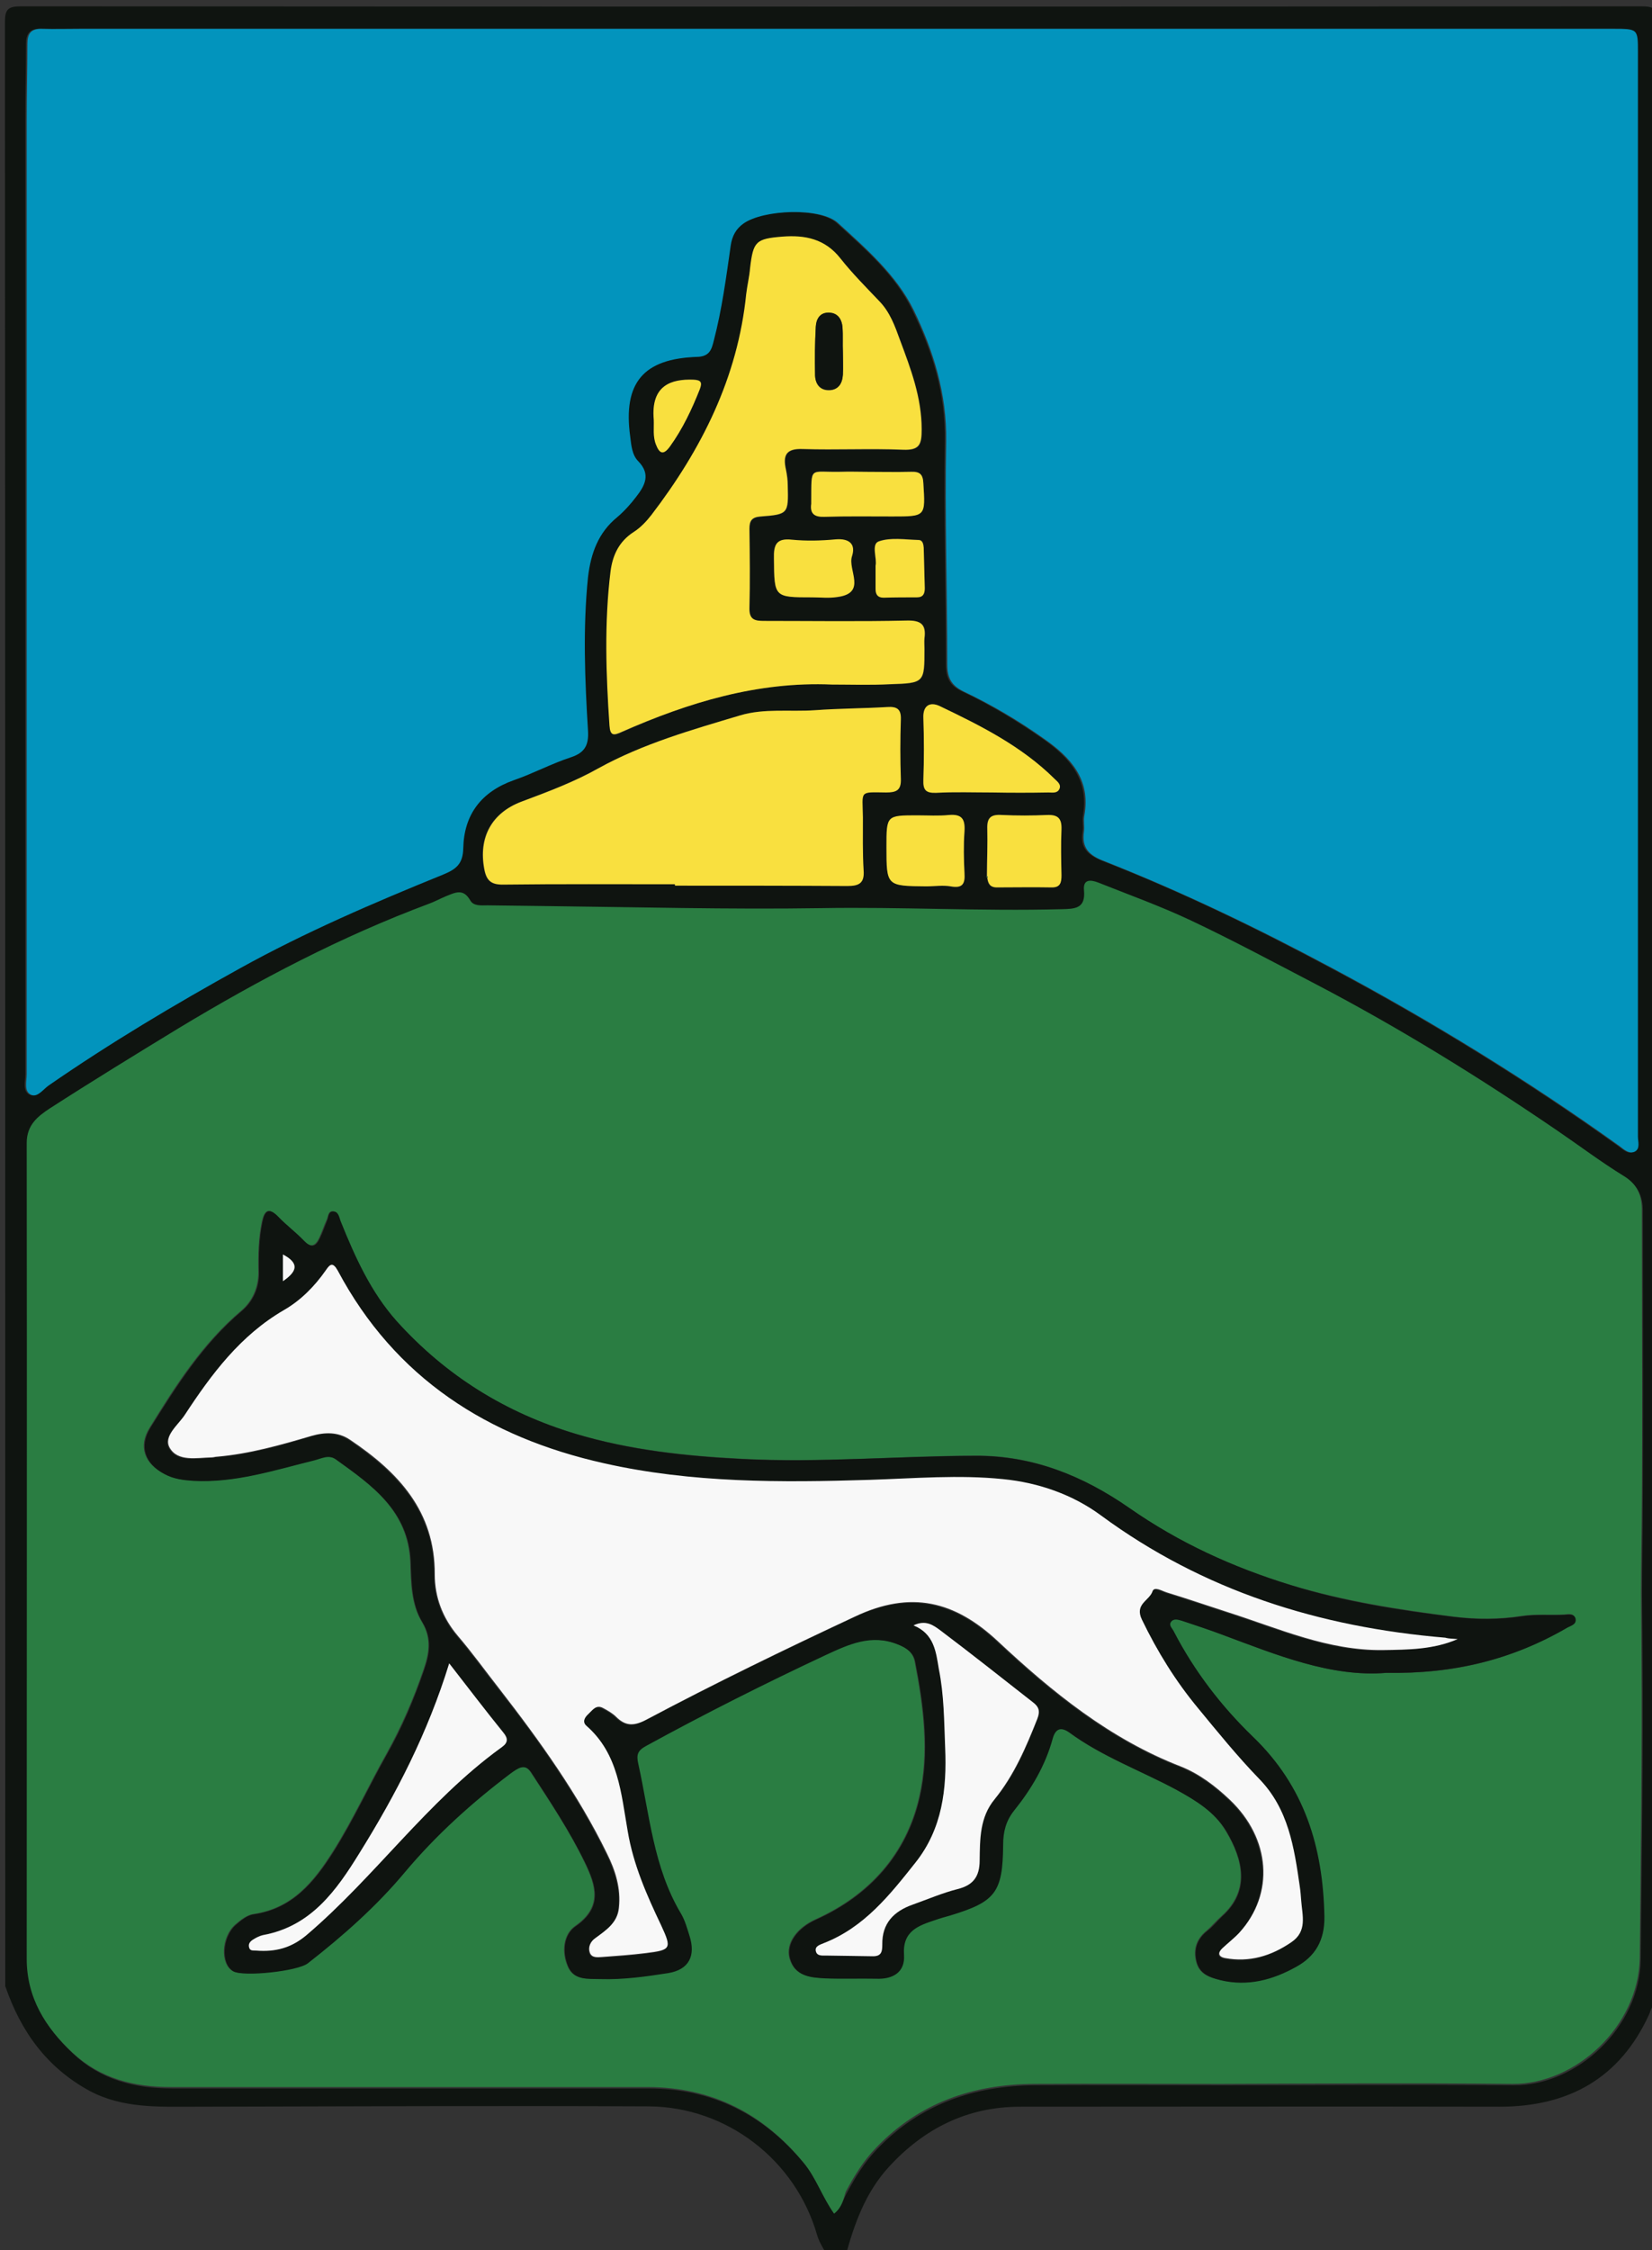 <?xml version="1.0" encoding="utf-8"?>
<!-- Generator: Adobe Illustrator 20.1.0, SVG Export Plug-In . SVG Version: 6.00 Build 0)  -->
<svg version="1.1" id="Laag_3" xmlns="http://www.w3.org/2000/svg" xmlns:xlink="http://www.w3.org/1999/xlink" x="0px" y="0px"
	 viewBox="0 0 470 640" style="enable-background:new 0 0 470 640;" xml:space="preserve">
<rect x="0" y="0" width="470" height="640" fill="#333333" stroke="none"/>
<style type="text/css">
	.st0{fill:#0F1410;}
	.st1{fill:#2A7D42;}
	.st2{fill:#0294BD;}
	.st3{fill:#F9E03F;}
	.st4{fill:#F8F8F8;}
</style>
<g id="k29F2M_1_">
	<g>
		<path class="st0" d="M1.5,564.9c0-186.2,0-372.3-0.1-558.5c0-3.7,0.8-4.6,4.6-4.6c153.7,0.1,307.3,0.1,461,0
			c3.7,0,4.6,0.8,4.6,4.6c-0.1,187.8-0.1,375.7-0.1,563.5c-1.6,0.3-1.8,1.8-2.3,3c-8.3,18.2-22.9,26.3-42.6,26.3
			c-45.5-0.1-90.9,0-136.4,0c-15,0-27.3,6.2-37.3,17.1c-6.7,7.3-9.9,16.3-12.4,25.6c-1.7,0-3.3,0-5,0c-1-2.1-2.3-3.8-3-6.1
			c-6.1-21.4-25.7-36.6-48-36.7c-43.1-0.2-86.2,0-129.3,0.1c-10.1,0-20.3,0.5-29.7-4.5C13.2,588,5.9,577.7,1.5,564.9z M280.8,249.6
			c0.2,1.6,0.6,2.8,2.7,2.8c5.2-0.1,10.3-0.1,15.5,0c2.6,0,3-1.4,2.9-3.5c-0.1-4.3-0.1-8.7,0-13c0.1-3-0.9-4.2-4-4.1
			c-4.3,0.2-8.7,0.3-13,0c-3.1-0.2-4.2,0.8-4.1,3.9c0.2,4.5,0,9-0.1,13.5l-0.2,0.2L280.8,249.6z M237.3,629.6c2.1-1.8,2.6-4,3.6-5.8
			c2.4-4.5,5.1-8.9,8.7-12.6c12.3-12.8,27.6-18,45-18.1c17.7-0.1,35.3,0,53,0c27.7,0,55.3-0.2,83,0c17.9,0.2,36-16.4,36.2-35.9
			c0.3-28.8,0.7-57.6,0.5-86.4c0-7.8-0.2-15.6-0.1-23.4c0.4-34.3,0.2-68.7,0.2-103c0-4-1.3-7.2-5.1-9.5c-6.5-4-12.6-8.6-18.9-12.9
			c-22.1-15.1-44.9-29.2-68.6-41.6c-11.9-6.2-23.8-12.5-35.9-18.3c-8.5-4-17.5-7.2-26.2-10.7c-2.1-0.8-4.3-1-4,2.2
			c0.5,5.3-2.6,5.3-6.5,5.4c-22.8,0.5-45.6-0.7-68.4-0.3c-26.3,0.4-52.6-0.3-78.8-0.6c-5.3-0.1-10.7-0.1-16-0.2c-1.8,0-4,0.2-5-1.5
			c-1.9-3.4-4.4-2.1-6.8-1.1c-1.7,0.7-3.3,1.6-5,2.2c-24.8,9.4-48.3,21.6-71,35.3c-12.4,7.5-24.7,15-36.8,22.9
			c-3.3,2.1-6.5,4.6-6.5,9.8c0.1,77.3,0.1,154.6,0,232c0,11,5.3,19.5,13,26.7c7.9,7.4,17.5,9.8,28,9.8c45.2,0,90.3,0,135.5,0
			c18.4,0,33,7.5,44.6,21.6C232.3,619.5,234,624.8,237.3,629.6z M237,8.2C237,8.2,237,8.2,237,8.2c-71.5,0-143,0-214.5,0
			c-3.7,0-7.3,0.1-11,0c-3.1-0.1-4.1,1.5-4.1,4.3c0,7.2-0.2,14.3-0.2,21.5c0,37.5,0,75,0,112.5c0,53,0,106,0,159
			c0,2.1-0.9,4.9,1.3,5.9c1.8,0.8,3.4-1.6,5-2.7c17.5-12.1,35.8-23,54.4-33.3c18.7-10.3,38.2-18.7,57.9-26.7
			c3.6-1.5,5.5-2.9,5.6-7.4c0.2-9.6,5-16.2,14.4-19.4c5.5-1.9,10.7-4.7,16.2-6.5c3.9-1.3,5.1-3.5,4.9-7.4c-0.9-14.6-1.6-29.3,0-43.9
			c0.7-6.7,2.9-12.6,8.3-17c2-1.7,3.8-3.7,5.4-5.8c2.5-3.1,4.2-6.4,0.6-10.1c-1.8-1.8-2-4.6-2.3-7c-2-15.3,3.7-22.2,19.1-22.7
			c3.6-0.1,4.1-2.3,4.7-4.7c2.3-8.9,3.5-18,4.8-27c0.4-2.7,1.5-4.7,3.6-6.2c5.6-4,21.9-4.7,26.9-0.2c8.1,7.4,16.7,14.8,21.5,24.7
			c5.7,11.6,9.6,23.9,9.3,37.4c-0.3,21.1,0.3,42.3,0.3,63.5c0,3.9,1.2,6.1,4.7,7.7c8,3.8,15.5,8.3,22.8,13.4
			c7.6,5.3,13.3,11.6,11.5,21.9c-0.3,1.5,0.2,3-0.1,4.5c-0.8,4.7,1.5,6.7,5.7,8.4c22.3,8.7,43.9,19.2,65,30.5
			c28.3,15.1,55.6,31.9,81.7,50.6c1.3,0.9,2.8,2.5,4.4,1.5c1.5-0.8,0.8-2.7,0.8-4.2c0-102.8,0-205.6,0-308.4c0-6.6,0-6.7-7-6.7
			C385,8.2,311,8.2,237,8.2z M236.7,194.7c5.5,0,11,0.2,16.5,0c9.9-0.4,9.9-0.5,9.9-10.1c0-1-0.1-2,0-3c0.6-3.9-0.9-5.1-5-5
			c-13.5,0.3-27,0.1-40.5,0.1c-2.6,0-4.4-0.2-4.3-3.7c0.2-7.5,0.1-15,0-22.5c0-2.2,0.6-3.3,3.1-3.5c8-0.7,8-0.8,7.8-8.9
			c0-1.5-0.2-3-0.5-4.4c-0.9-4.1-0.1-6.1,4.8-5.9c9.5,0.4,19-0.1,28.5,0.2c4.8,0.2,5.3-1.6,5.3-5.8c0-9.1-3.1-17.2-6.2-25.5
			c-1.5-3.9-2.9-7.8-5.8-10.9c-3.8-4-7.7-7.9-11.1-12.2c-4.3-5.6-10.1-6.7-16.5-6.2c-7.6,0.6-8.3,1.3-9.2,8.9
			c-0.3,2.5-0.9,4.9-1.1,7.4c-2.4,23.8-12.7,44.2-27,62.9c-1.4,1.8-3.1,3.5-5,4.8c-4.2,2.7-6,6.6-6.6,11.2
			c-1.8,14.6-1.3,29.2-0.3,43.9c0.2,3,1.2,2.8,3.4,1.8C195.9,199.7,215.5,193.8,236.7,194.7z M192,251.5c0,0.1,0,0.3,0,0.4
			c16.3,0,32.7-0.1,49,0.1c3.4,0,4.9-0.7,4.6-4.5c-0.3-5-0.1-10-0.2-15c-0.1-7.7-1.2-7.2,6.6-7.1c2.9,0,4.3-0.6,4.2-3.8
			c-0.2-5.7-0.1-11.3,0-17c0.1-2.9-1.1-3.7-3.9-3.5c-6.8,0.5-13.6,0.4-20.5,0.9c-7.1,0.5-14.4-0.6-21.4,1.5
			c-13.7,4.1-27.5,8-40.2,15c-7,3.9-14.5,6.7-21.9,9.5c-8.6,3.2-12.3,10.2-10.6,19.2c0.6,3.2,1.9,4.5,5.2,4.4
			C159.3,251.4,175.6,251.5,192,251.5z M282.3,225.4C282.3,225.4,282.3,225.4,282.3,225.4c5.3,0,10.7,0,16,0c1.1,0,2.5,0.4,3.1-1
			c0.5-1.3-0.6-2.2-1.4-2.9c-9.4-9.3-21-15.1-32.7-20.7c-2.6-1.2-4.7-0.3-4.6,3.5c0.3,5.8,0.2,11.7,0,17.5c-0.1,2.8,0.6,3.8,3.6,3.7
			C271.6,225.3,276.9,225.4,282.3,225.4z M263.5,252.1c2.3,0,4.7-0.3,7,0.1c3.3,0.6,4.1-0.7,3.9-3.7c-0.2-4-0.2-8,0-12
			c0.2-3.4-0.8-5-4.4-4.6c-3,0.3-6,0.1-9,0.1c-8.8,0-8.8,0-8.8,9C252.3,251.9,252.3,251.9,263.5,252.1z M246.6,134.2
			C246.6,134.2,246.6,134.2,246.6,134.2c-2.5-0.1-5-0.1-7.5-0.1c-9,0.2-8.3-1.9-8.3,8.6c0,0.2,0,0.3,0,0.5c-0.4,2.8,0.9,3.8,3.7,3.7
			c6.5-0.1,13,0,19.4-0.1c9.4,0,9.3,0,8.8-9.4c-0.2-2.7-1.1-3.4-3.6-3.3C254.9,134.3,250.7,134.2,246.6,134.2z M231.1,169.9
			c2.3,0,4.7,0.2,7,0c8.6-1.1,2.9-7.7,4.2-11.6c1.1-3.4-0.7-5.1-4.6-4.8c-4.1,0.3-8.4,0.5-12.5,0.1c-4.5-0.5-5.2,1.5-5.1,5.4
			C220.3,169.9,220.2,169.9,231.1,169.9z M249.1,160.9c0,2.5,0,4.5,0,6.5c0,1.6,0.6,2.5,2.3,2.5c3.2,0,6.3,0,9.5-0.1
			c1.8,0,2.3-1,2.2-2.6c-0.1-3.8-0.2-7.7-0.3-11.5c0-1-0.2-2.2-1.5-2.2c-3.8-0.1-7.9-0.8-11.3,0.4
			C247.7,154.8,249.5,158.9,249.1,160.9z M186,119.4c0.1,2.3-0.3,4.7,0.6,6.9c1,2.6,2.1,3.2,4,0.6c3.7-5,6.3-10.6,8.5-16.3
			c0.8-2,0.2-2.6-1.9-2.7C191.2,107.8,185.1,109.4,186,119.4z"/>
		<path class="st1" d="M237.3,629.6c-3.4-4.8-5.1-10.1-8.6-14.4c-11.6-14.1-26.2-21.6-44.6-21.6c-45.2,0-90.3,0-135.5,0
			c-10.5,0-20.1-2.4-28-9.8c-7.7-7.2-13-15.6-13-26.7c0-77.3,0.1-154.6,0-232c0-5.2,3.2-7.6,6.5-9.8c12.1-7.8,24.5-15.4,36.8-22.9
			c22.7-13.7,46.1-26,71-35.3c1.7-0.6,3.3-1.5,5-2.2c2.5-1,4.9-2.3,6.8,1.1c1,1.8,3.2,1.5,5,1.5c5.3,0.1,10.7,0.1,16,0.2
			c26.3,0.3,52.6,1,78.8,0.6c22.8-0.4,45.6,0.9,68.4,0.3c3.9-0.1,7-0.1,6.5-5.4c-0.3-3.2,1.9-3,4-2.2c8.8,3.5,17.7,6.7,26.2,10.7
			c12.1,5.7,24,12.1,35.9,18.3c23.7,12.4,46.5,26.5,68.6,41.6c6.3,4.3,12.4,8.9,18.9,12.9c3.8,2.3,5.1,5.5,5.1,9.5
			c0,34.3,0.3,68.7-0.2,103c-0.1,7.8,0.1,15.6,0.1,23.4c0.2,28.8-0.2,57.6-0.5,86.4c-0.2,19.5-18.3,36.1-36.2,35.9
			c-27.7-0.3-55.3-0.1-83,0c-17.7,0-35.3-0.1-53,0c-17.4,0.1-32.7,5.3-45,18.1c-3.6,3.7-6.3,8.1-8.7,12.6
			C239.9,625.7,239.5,627.9,237.3,629.6z M394.4,475.8c19.4,0.4,36-3.8,51.4-13c1.1-0.7,2.7-1.1,2.2-2.7c-0.4-1.4-2-1-3.1-0.9
			c-4,0.2-7.9-0.2-12,0.4c-6.4,1-13,1-19.4,0.2c-15.6-2-31.1-4.4-46.3-9c-16.6-5.1-31.9-12-46.1-22c-13.1-9.1-27.3-14.9-43.7-14.8
			c-22.1,0.1-44.3,2.1-66.4,0.9c-15.9-0.8-31.8-2.5-47.2-7.1c-20.1-6-37.1-16.6-51.1-32.1c-7.5-8.3-12-18.3-16-28.5
			c-0.4-1.1-0.6-2.5-1.9-2.7c-1.6-0.1-1.4,1.6-1.9,2.5c-0.8,1.7-1.3,3.4-2.1,5.1c-1.1,2.3-2.4,2.9-4.5,0.7c-2.3-2.4-5-4.4-7.3-6.8
			c-2.7-2.8-3.8-1.6-4.5,1.4c-1,4.8-1.1,9.6-1,14.4c0,4.4-1.7,8.3-4.9,11c-11,9.3-18.6,21.2-26,33.2c-3.4,5.4-1.5,10.3,4.1,13.2
			c2.6,1.4,5.3,1.7,8.2,1.9c11.9,0.7,23-3,34.2-5.8c2-0.5,4.2-1.8,6.3-0.3c10.3,7.4,20.7,14.6,21.3,29.3c0.2,5.7,0.2,11.9,3.3,17
			c2.9,4.8,2,9.2,0.4,13.8c-2.8,8.2-6.2,16-10.4,23.6c-5.2,9.2-9.6,18.9-15.3,27.9c-5.5,8.7-11.6,16.2-22.7,17.8
			c-1.8,0.3-3.6,1.7-5.1,3c-4,3.5-4.3,11.2-0.7,13.2c2.8,1.6,18.3,0,21.2-2.3c10-7.8,19.5-16.2,27.6-25.9
			c8.9-10.7,19.1-19.8,30.1-28.1c2-1.5,4.1-3,5.9-0.2c5.4,8.3,11,16.6,15.3,25.6c3.2,6.6,5.1,12.7-2.7,18.1
			c-3.4,2.4-3.9,7.4-2.1,11.5c1.7,4,5.6,3.4,9.1,3.5c6.5,0.2,12.8-0.7,19.3-1.7c6.1-1,7.8-5.1,6.1-10.5c-0.7-2.2-1.3-4.6-2.5-6.5
			c-7.8-13.1-8.8-28.1-12.1-42.5c-0.6-2.6-0.1-3.8,2.2-5.1c16.8-9.2,33.8-17.8,51.2-25.9c6.5-3,12.8-6,20.4-3c2.7,1,4.5,2.4,5,4.9
			c2.5,12.8,4.2,26,1.3,38.6c-3.7,16.2-14.2,27.9-29.5,34.8c-5.3,2.4-8.6,6.8-7.4,11.1c1.4,5,5.8,5.4,10,5.6
			c4.8,0.2,9.7-0.1,14.5,0.1c4.8,0.1,8.2-1.9,7.9-6.7c-0.5-6.9,4.1-8.3,8.9-10c1.4-0.5,2.9-0.9,4.3-1.3c12.9-3.8,15-6.5,15-20.1
			c0-3.7,0.8-6.9,3.1-9.7c4.9-6.2,8.9-12.9,11-20.5c0.8-2.8,2.4-3.4,4.8-1.7c9.3,6.9,20.3,10.8,30.3,16.2c5.6,3,11.1,6.3,14.4,12
			c4.8,8,6.8,16.8-1.2,24c-1.5,1.3-2.8,2.9-4.3,4.2c-3,2.4-3.9,5.4-3,8.9c0.9,3.4,3.5,4.4,6.7,5.1c7.8,1.9,15-0.1,21.6-3.8
			c5.3-2.9,8.1-7.4,8-14.3c-0.4-19.8-5.7-37-20.4-51.2c-8.9-8.6-16.6-18.6-22.4-29.8c-0.4-0.9-1.5-1.7-0.9-2.7
			c0.7-1.2,2.1-0.8,3.2-0.4c3.8,1.2,7.6,2.5,11.3,3.9C363.2,470.7,378.7,477.1,394.4,475.8z"/>
		<path class="st2" d="M237,8.2c74,0,148,0,222,0c7,0,7,0,7,6.7c0,102.8,0,205.6,0,308.4c0,1.4,0.7,3.3-0.8,4.2
			c-1.7,0.9-3.2-0.6-4.4-1.5c-26.1-18.7-53.4-35.5-81.7-50.6c-21.1-11.3-42.7-21.7-65-30.5c-4.2-1.6-6.4-3.7-5.7-8.4
			c0.2-1.5-0.2-3,0.1-4.5c1.9-10.3-3.9-16.6-11.5-21.9c-7.2-5.1-14.8-9.6-22.8-13.4c-3.5-1.7-4.7-3.9-4.7-7.7
			c0-21.2-0.7-42.3-0.3-63.5c0.2-13.4-3.6-25.7-9.3-37.4c-4.9-9.9-13.4-17.3-21.5-24.7c-5-4.5-21.3-3.8-26.9,0.2
			c-2.1,1.5-3.2,3.5-3.6,6.2c-1.3,9.1-2.5,18.2-4.8,27c-0.6,2.4-1.1,4.6-4.7,4.7c-15.4,0.5-21.2,7.4-19.1,22.7
			c0.3,2.4,0.5,5.2,2.3,7c3.6,3.7,1.9,6.9-0.6,10.1c-1.6,2.1-3.4,4.1-5.4,5.8c-5.4,4.4-7.5,10.3-8.3,17c-1.5,14.6-0.9,29.3,0,43.9
			c0.2,3.9-0.9,6.1-4.9,7.4c-5.5,1.8-10.7,4.6-16.2,6.5c-9.3,3.3-14.2,9.8-14.4,19.4c-0.1,4.4-2,5.9-5.6,7.4
			c-19.7,8-39.3,16.4-57.9,26.7c-18.6,10.3-36.9,21.2-54.4,33.3c-1.6,1.1-3.2,3.5-5,2.7c-2.2-1-1.3-3.8-1.3-5.9c0-53,0-106,0-159
			c0-37.5,0-75,0-112.5c0-7.2,0.2-14.3,0.2-21.5c0-2.9,1-4.4,4.1-4.3c3.7,0.1,7.3,0,11,0C94,8.2,165.5,8.2,237,8.2
			C237,8.2,237,8.2,237,8.2z"/>
		<path class="st3" d="M236.7,194.7c-21.2-0.9-40.8,5.1-59.9,13.5c-2.2,1-3.2,1.1-3.4-1.8c-1-14.6-1.5-29.3,0.3-43.9
			c0.6-4.6,2.4-8.5,6.6-11.2c1.9-1.2,3.6-3,5-4.8c14.3-18.7,24.6-39.1,27-62.9c0.3-2.5,0.9-4.9,1.1-7.4c0.9-7.5,1.6-8.3,9.2-8.9
			c6.4-0.5,12.1,0.6,16.5,6.2c3.4,4.3,7.3,8.2,11.1,12.2c3,3.1,4.4,7,5.8,10.9c3.1,8.3,6.2,16.4,6.2,25.5c0,4.2-0.5,6-5.3,5.8
			c-9.5-0.4-19,0.1-28.5-0.2c-4.9-0.2-5.7,1.9-4.8,5.9c0.3,1.5,0.5,3,0.5,4.4c0.2,8.1,0.2,8.3-7.8,8.9c-2.5,0.2-3.1,1.3-3.1,3.5
			c0.1,7.5,0.2,15,0,22.5c-0.1,3.5,1.7,3.7,4.3,3.7c13.5,0,27,0.2,40.5-0.1c4-0.1,5.5,1.1,5,5c-0.1,1,0,2,0,3c0,9.7,0,9.8-9.9,10.1
			C247.7,194.9,242.2,194.7,236.7,194.7z M239.8,100.1C239.8,100.1,239.8,100.1,239.8,100.1c-0.1-2.3,0.1-4.6-0.1-6.9
			c-0.2-2.4-1.4-4.2-4-4.2c-2.5,0-3.5,1.9-3.6,4c-0.2,4.6-0.3,9.3-0.2,13.9c0.1,2.4,1.4,4.2,4.1,4.1c2.6-0.1,3.6-2.1,3.8-4.4
			C239.9,104.4,239.8,102.2,239.8,100.1z"/>
		<path class="st3" d="M192,251.5c-16.3,0-32.7-0.1-49,0.1c-3.3,0-4.6-1.2-5.2-4.4c-1.7-9,2.1-16,10.6-19.2c7.5-2.8,15-5.6,21.9-9.5
			c12.7-7,26.5-10.9,40.2-15c6.9-2.1,14.2-1,21.4-1.5c6.8-0.5,13.6-0.5,20.5-0.9c2.8-0.2,4,0.6,3.9,3.5c-0.2,5.7-0.2,11.3,0,17
			c0.1,3.2-1.3,3.8-4.2,3.8c-7.8-0.1-6.7-0.6-6.6,7.1c0,5-0.1,10,0.2,15c0.3,3.7-1.3,4.5-4.6,4.5c-16.3-0.1-32.7-0.1-49-0.1
			C192,251.8,192,251.6,192,251.5z"/>
		<path class="st3" d="M282.3,225.4c-5.3,0-10.7-0.2-16,0.1c-3,0.1-3.7-0.9-3.6-3.7c0.2-5.8,0.2-11.7,0-17.5c-0.2-3.8,2-4.7,4.6-3.5
			c11.7,5.6,23.3,11.4,32.7,20.7c0.8,0.8,2,1.6,1.4,2.9c-0.6,1.3-2,1-3.1,1C292.9,225.5,287.6,225.5,282.3,225.4
			C282.3,225.4,282.3,225.4,282.3,225.4z"/>
		<path class="st3" d="M263.5,252.1c-11.3-0.1-11.3-0.1-11.3-11.2c0-9,0-9,8.8-9c3,0,6,0.2,9-0.1c3.7-0.3,4.6,1.2,4.4,4.6
			c-0.3,4-0.2,8,0,12c0.2,3-0.6,4.3-3.9,3.7C268.3,251.7,265.9,252.1,263.5,252.1z"/>
		<path class="st3" d="M280.8,249.2c0-4.5,0.2-9,0.1-13.5c-0.1-3.1,1-4.1,4.1-3.9c4.3,0.2,8.7,0.2,13,0c3.1-0.1,4.1,1.1,4,4.1
			c-0.2,4.3-0.1,8.6,0,13c0,2.1-0.3,3.6-2.9,3.5c-5.2-0.1-10.3,0-15.5,0c-2,0-2.5-1.2-2.7-2.8c0,0,0.2-0.2,0.2-0.2L280.8,249.2z"/>
		<path class="st3" d="M246.6,134.2c4.2,0,8.3,0.1,12.5,0c2.5-0.1,3.5,0.6,3.6,3.3c0.6,9.4,0.7,9.4-8.8,9.4c-6.5,0-13-0.1-19.4,0.1
			c-2.8,0.1-4.1-0.9-3.7-3.7c0-0.2,0-0.3,0-0.5c0.1-10.5-0.7-8.4,8.3-8.6C241.6,134.1,244.1,134.2,246.6,134.2
			C246.6,134.2,246.6,134.2,246.6,134.2z"/>
		<path class="st3" d="M231.1,169.9c-10.9,0-10.8,0-10.9-11c-0.1-3.9,0.6-5.9,5.1-5.4c4.1,0.4,8.3,0.3,12.5-0.1
			c3.9-0.3,5.7,1.4,4.6,4.8c-1.3,3.9,4.4,10.5-4.2,11.6C235.8,170.2,233.5,169.9,231.1,169.9z"/>
		<path class="st3" d="M249.1,160.9c0.5-2-1.3-6.1,0.9-6.9c3.4-1.2,7.5-0.5,11.3-0.4c1.2,0,1.4,1.2,1.5,2.2
			c0.1,3.8,0.2,7.7,0.3,11.5c0,1.6-0.5,2.6-2.2,2.6c-3.2,0-6.3,0-9.5,0.1c-1.7,0-2.3-0.9-2.3-2.5
			C249.1,165.4,249.1,163.5,249.1,160.9z"/>
		<path class="st3" d="M186,119.4c-0.9-10,5.2-11.6,11.2-11.4c2.1,0.1,2.7,0.6,1.9,2.7c-2.3,5.8-4.9,11.3-8.5,16.3
			c-1.9,2.6-3,2-4-0.6C185.7,124.1,186.1,121.7,186,119.4z"/>
		<path class="st1" d="M280.8,249.2l0.2,0.2c0,0-0.2,0.2-0.2,0.2c0,0-0.2-0.2-0.2-0.2L280.8,249.2z"/>
		<path class="st0" d="M394.4,475.8c-15.7,1.3-31.2-5.1-46.8-10.9c-3.7-1.4-7.5-2.6-11.3-3.9c-1.1-0.3-2.4-0.8-3.2,0.4
			c-0.6,1,0.5,1.8,0.9,2.7c5.8,11.2,13.5,21.2,22.4,29.8c14.8,14.2,20,31.5,20.4,51.2c0.1,6.9-2.7,11.4-8,14.3
			c-6.6,3.7-13.8,5.7-21.6,3.8c-3.1-0.8-5.8-1.8-6.7-5.1c-0.9-3.5,0-6.5,3-8.9c1.6-1.2,2.8-2.8,4.3-4.2c8-7.2,5.9-16,1.2-24
			c-3.3-5.6-8.8-8.9-14.4-12c-10.1-5.4-21-9.4-30.3-16.2c-2.4-1.7-4-1.2-4.8,1.7c-2.1,7.7-6.1,14.4-11,20.5c-2.3,2.9-3.1,6-3.1,9.7
			c-0.1,13.6-2.2,16.2-15,20.1c-1.4,0.4-2.9,0.8-4.3,1.3c-4.8,1.6-9.4,3.1-8.9,10c0.3,4.8-3.1,6.9-7.9,6.7
			c-4.8-0.1-9.7,0.1-14.5-0.1c-4.2-0.2-8.6-0.6-10-5.6c-1.2-4.3,2.1-8.7,7.4-11.1c15.3-6.9,25.8-18.6,29.5-34.8
			c2.9-12.7,1.2-25.8-1.3-38.6c-0.5-2.5-2.4-3.9-5-4.9c-7.5-3-13.9,0-20.4,3c-17.3,8.1-34.4,16.7-51.2,25.9
			c-2.4,1.3-2.8,2.5-2.2,5.1c3.2,14.4,4.3,29.4,12.1,42.5c1.2,2,1.8,4.3,2.5,6.5c1.7,5.4,0,9.5-6.1,10.5c-6.4,1-12.8,1.9-19.3,1.7
			c-3.5-0.1-7.4,0.4-9.1-3.5c-1.8-4.2-1.3-9.2,2.1-11.5c7.8-5.4,5.9-11.5,2.7-18.1c-4.4-9-9.9-17.3-15.3-25.6
			c-1.8-2.8-3.8-1.3-5.9,0.2c-11,8.3-21.2,17.5-30.1,28.1c-8.1,9.7-17.6,18.1-27.6,25.9c-2.9,2.3-18.4,3.9-21.2,2.3
			c-3.6-2.1-3.2-9.7,0.7-13.2c1.5-1.3,3.3-2.8,5.1-3c11-1.6,17.2-9.1,22.7-17.8c5.7-9,10.1-18.7,15.3-27.9
			c4.3-7.6,7.6-15.5,10.4-23.6c1.6-4.6,2.5-9-0.4-13.8c-3.1-5.1-3.1-11.3-3.3-17c-0.6-14.7-11-21.9-21.3-29.3
			c-2.1-1.5-4.2-0.2-6.3,0.3c-11.3,2.8-22.4,6.4-34.2,5.8c-2.9-0.2-5.6-0.5-8.2-1.9c-5.6-2.9-7.4-7.8-4.1-13.2
			c7.5-12,15-23.9,26-33.2c3.2-2.7,5-6.6,4.9-11c-0.1-4.8,0-9.7,1-14.4c0.6-3.1,1.8-4.2,4.5-1.4c2.3,2.4,5,4.4,7.3,6.8
			c2.1,2.2,3.4,1.7,4.5-0.7c0.8-1.6,1.4-3.4,2.1-5.1c0.4-1,0.3-2.7,1.9-2.5c1.3,0.1,1.5,1.6,1.9,2.7c4.1,10.2,8.6,20.2,16,28.5
			c14,15.5,31,26.1,51.1,32.1c15.4,4.6,31.3,6.3,47.2,7.1c22.1,1.1,44.3-0.9,66.4-0.9c16.3-0.1,30.6,5.7,43.7,14.8
			c14.2,9.9,29.5,16.9,46.1,22c15.2,4.7,30.7,7.1,46.3,9c6.4,0.8,13,0.8,19.4-0.2c4-0.6,8-0.2,12-0.4c1.1,0,2.6-0.4,3.1,0.9
			c0.5,1.7-1,2.1-2.2,2.7C430.4,472,413.7,476.1,394.4,475.8z M414.7,466.2c-1.2-0.1-2.4-0.1-3.7-0.2c-35.7-3-68.7-13.3-98-34.8
			c-8-5.9-17.7-9.4-27.8-10.3c-12.6-1.2-25.3-0.2-37.9,0.2c-25.3,0.8-50.6,0.9-75.6-4.7c-33.1-7.5-59.5-24.2-75.8-54.8
			c-1.3-2.5-2.2-1.9-3.4-0.1c-3.2,4.5-7.1,8.6-11.9,11.3c-12.4,7.2-20.6,18.2-28.2,29.8c-1.9,2.9-6.3,6.1-4.3,9.4
			c2.4,4,7.7,2.8,12,2.7c0.5,0,1-0.2,1.5-0.2c9.2-0.8,18-3.2,26.8-5.9c3.9-1.2,7.6-1.2,11,1.1c13.6,9.2,24.2,20.2,24.1,38.3
			c0,6.4,2.2,12.3,6.5,17.4c4.2,4.9,8,10.2,12,15.3c11.5,14.7,22.3,29.9,30.5,46.7c2.4,4.8,4,9.9,3.4,15.4c-0.4,4.3-3.7,6.5-6.8,8.7
			c-1.3,0.9-2,2.5-1.5,4c0.5,1.5,2.2,1.3,3.5,1.3c4.2-0.3,8.3-0.5,12.4-1.1c7.2-0.9,7.5-1.3,4.4-7.9c-4.1-8.6-7.8-17.2-9.5-26.7
			c-1.8-10.7-2.5-22-11.7-30c-1.3-1.1-0.6-2.4,0.5-3.4c1.2-1.1,2.2-2.8,4.2-1.7c1.3,0.7,2.7,1.5,3.7,2.5c2.8,2.8,5.3,2.5,8.8,0.7
			c19.4-10.3,39.2-19.9,59.1-29.2c16-7.5,28.5-4.4,40.7,7c15.5,14.5,31.9,27.8,52,35.6c5.3,2.1,9.8,5.5,14,9.5
			c11.6,11,12.7,26.8,2.7,37.8c-1.4,1.6-3.2,2.9-4.8,4.4c-1.3,1.2-1.3,2.4,0.7,2.8c7,1.3,13.2-0.6,18.9-4.5
			c4.6-3.1,3.1-7.6,2.8-11.8c-0.1-1.3-0.2-2.7-0.4-4c-1.6-11.1-3.2-22-11.6-30.7c-6.1-6.3-11.7-13.2-17.3-20
			c-6.4-7.7-11.6-16.2-16-25.2c-2.2-4.5,2.1-5.4,3-8.1c0.5-1.5,2.7-0.2,4,0.3c5.9,1.8,11.7,3.8,17.6,5.7
			c14.4,4.6,28.4,10.9,43.9,10.7C400.6,469.2,407.8,469.2,414.7,466.2z M259.9,462.3c5.9,2.4,6.4,7.5,7.3,12.4
			c1.5,7.4,1.5,14.9,1.8,22.4c0.5,11.6-0.8,22.9-8.4,32.6c-7.3,9.3-14.7,18.6-26.2,23c-1,0.4-2.5,0.8-2.2,2.2
			c0.3,1.5,1.8,1.2,2.9,1.3c4.5,0.1,9,0.1,13.4,0.2c2.4,0,2.6-1.5,2.6-3.3c-0.1-6.1,3.3-9.5,8.7-11.4c4.2-1.5,8.4-3.3,12.7-4.4
			c4.5-1.1,6.2-3.6,6.3-8.1c0.1-6.1-0.1-12.3,4.3-17.5c5.6-6.7,8.9-14.7,12.1-22.8c0.9-2.2,0.3-3.4-1.2-4.7
			c-8.8-6.8-17.5-13.7-26.4-20.5C265.6,462.3,263.4,460.6,259.9,462.3z M127.8,473.1c-6.1,19.8-15.1,37.1-25.4,53.8
			c-6.6,10.8-13.8,20.9-27.5,23.4c-0.9,0.2-1.9,0.7-2.7,1.2c-0.9,0.5-1.7,1.2-1.2,2.4c0.4,1,1.3,0.7,2.1,0.8
			c5.3,0.4,9.8-0.7,14.2-4.4c19.5-16.6,34.3-38,55.2-53.2c0.1-0.1,0.2-0.2,0.4-0.3c1.7-1.2,1.8-2.4,0.4-4.1
			C138.2,486.7,133.4,480.3,127.8,473.1z M80.5,364.4c3.9-2.7,4.8-5,0-7.6C80.5,359.3,80.5,361.5,80.5,364.4z"/>
		<path class="st0" d="M239.8,100.1c0,2.2,0.1,4.3,0,6.4c-0.1,2.4-1.1,4.3-3.8,4.4c-2.6,0.1-4-1.7-4.1-4.1
			c-0.1-4.6-0.1-9.3,0.2-13.9c0.1-2.1,1.1-4,3.6-4c2.6,0,3.8,1.8,4,4.2C239.8,95.4,239.7,97.8,239.8,100.1
			C239.8,100.1,239.8,100.1,239.8,100.1z"/>
		<path class="st4" d="M414.7,466.2c-6.9,3-14.1,3-21.3,3.1c-15.6,0.2-29.5-6.1-43.9-10.7c-5.9-1.9-11.7-3.9-17.6-5.7
			c-1.3-0.4-3.5-1.8-4-0.3c-0.9,2.7-5.2,3.6-3,8.1c4.4,9.1,9.6,17.5,16,25.2c5.6,6.8,11.2,13.7,17.3,20c8.4,8.6,10,19.6,11.6,30.7
			c0.2,1.3,0.3,2.7,0.4,4c0.3,4.2,1.8,8.7-2.8,11.8c-5.7,3.9-11.9,5.8-18.9,4.5c-2-0.4-2-1.6-0.7-2.8c1.6-1.5,3.3-2.8,4.8-4.4
			c10.1-11.1,8.9-26.8-2.7-37.8c-4.1-3.9-8.7-7.4-14-9.5c-20.1-7.8-36.5-21.1-52-35.6c-12.2-11.4-24.7-14.6-40.7-7
			c-19.9,9.3-39.7,18.9-59.1,29.2c-3.5,1.9-6,2.1-8.8-0.7c-1-1-2.4-1.8-3.7-2.5c-2-1.1-3,0.6-4.2,1.7c-1.1,1-1.8,2.3-0.5,3.4
			c9.1,8,9.8,19.2,11.7,30c1.6,9.5,5.4,18.1,9.5,26.7c3.1,6.7,2.8,7-4.4,7.9c-4.1,0.5-8.3,0.8-12.4,1.1c-1.3,0.1-3,0.3-3.5-1.3
			c-0.5-1.5,0.2-3.1,1.5-4c3.1-2.3,6.4-4.4,6.8-8.7c0.6-5.5-1-10.6-3.4-15.4c-8.2-16.8-19.1-32-30.5-46.7c-4-5.1-7.8-10.4-12-15.3
			c-4.3-5.1-6.5-11-6.5-17.4c0.1-18-10.4-29.1-24.1-38.3c-3.4-2.3-7.1-2.2-11-1.1c-8.8,2.6-17.6,5.1-26.8,5.9c-0.5,0-1,0.2-1.5,0.2
			c-4.3,0.1-9.7,1.3-12-2.7c-1.9-3.3,2.4-6.5,4.3-9.4c7.6-11.6,15.8-22.6,28.2-29.8c4.7-2.7,8.7-6.7,11.9-11.3
			c1.2-1.8,2-2.4,3.4,0.1c16.3,30.6,42.7,47.4,75.8,54.8c24.9,5.6,50.2,5.5,75.6,4.7c12.6-0.4,25.3-1.5,37.9-0.2
			c10.1,1,19.8,4.4,27.8,10.3c29.2,21.5,62.2,31.8,98,34.8C412.2,466.1,413.5,466.1,414.7,466.2z"/>
		<path class="st4" d="M259.9,462.3c3.5-1.7,5.7,0,7.6,1.4c8.9,6.7,17.6,13.6,26.4,20.5c1.6,1.2,2.1,2.4,1.2,4.7
			c-3.2,8.1-6.6,16-12.1,22.8c-4.3,5.2-4.2,11.4-4.3,17.5c0,4.5-1.8,7-6.3,8.1c-4.3,1.1-8.5,2.9-12.7,4.4c-5.4,1.9-8.8,5.3-8.7,11.4
			c0,1.9-0.2,3.3-2.6,3.3c-4.5-0.1-9-0.1-13.4-0.2c-1.1,0-2.6,0.2-2.9-1.3c-0.3-1.4,1.3-1.8,2.2-2.2c11.6-4.5,18.9-13.8,26.2-23
			c7.6-9.6,8.9-20.9,8.4-32.6c-0.3-7.5-0.3-15-1.8-22.4C266.3,469.9,265.8,464.7,259.9,462.3z"/>
		<path class="st4" d="M127.8,473.1c5.6,7.2,10.4,13.5,15.4,19.7c1.4,1.7,1.3,2.9-0.4,4.1c-0.1,0.1-0.2,0.2-0.4,0.3
			c-20.9,15.2-35.7,36.6-55.2,53.2c-4.4,3.7-8.9,4.8-14.2,4.4c-0.8-0.1-1.8,0.2-2.1-0.8c-0.4-1.2,0.4-1.9,1.2-2.4
			c0.8-0.5,1.8-1,2.7-1.2c13.7-2.5,20.9-12.7,27.5-23.4C112.7,510.3,121.7,492.9,127.8,473.1z"/>
		<path class="st4" d="M80.5,364.4c0-2.8,0-5.1,0-7.6C85.4,359.4,84.4,361.7,80.5,364.4z"/>
	</g>
</g>
</svg>
